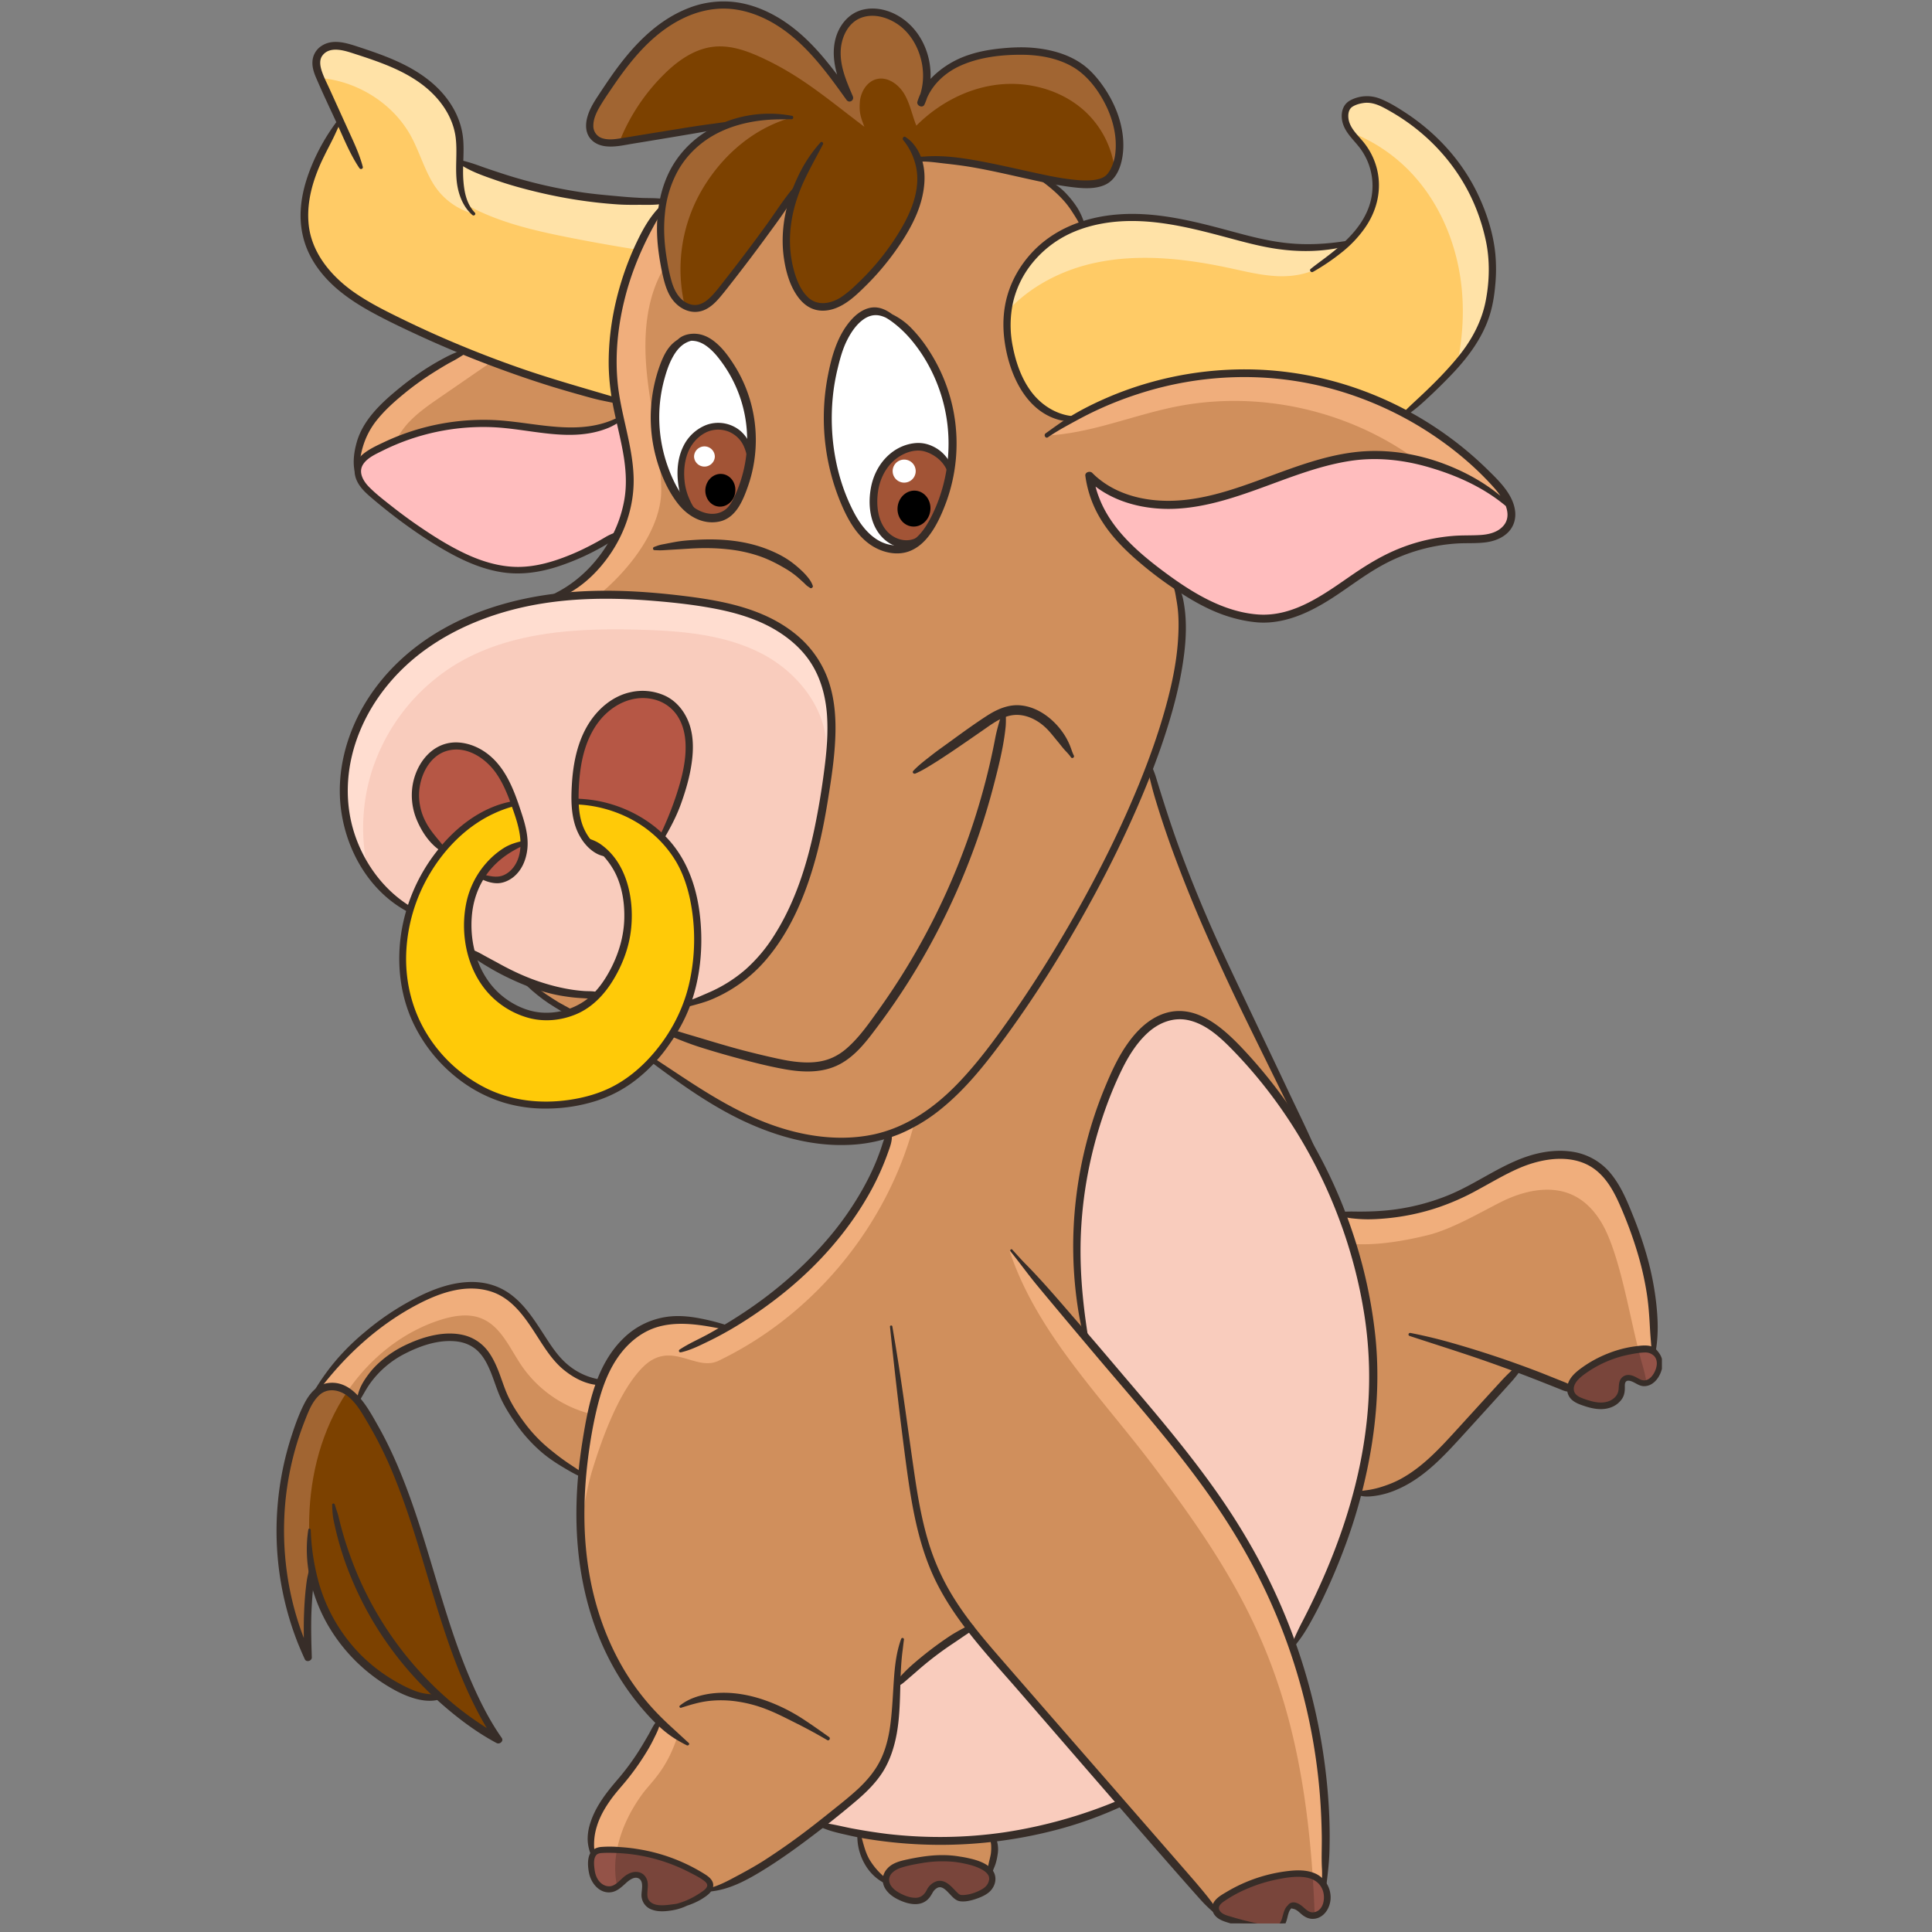 <svg xmlns="http://www.w3.org/2000/svg" viewBox="0 0 112.5 112.5" version="1.2" height="150" width="150"><rect x="0" y="0" width="112.5" height="112.5" fill="#808080" stroke="none"/><defs><clipPath id="a"><path d="M70 109h8v3.004h-8z"></path></clipPath><clipPath id="b"><path d="M91 78h5.773v4H91z"></path></clipPath><clipPath id="c"><path d="M78 67h18.773v20H78z"></path></clipPath><clipPath id="d"><path d="M95 78h1.773v3H95z"></path></clipPath><clipPath id="e"><path d="M78 67h18.773v12H78z"></path></clipPath><clipPath id="f"><path d="M77 67h19.773v12H77z"></path></clipPath><clipPath id="g"><path d="M70.586 108.89h6.902V112h-6.902z"></path></clipPath><clipPath id="h"><path d="M91.238 78.332h5.535v3.734h-5.535z"></path></clipPath></defs><path fill="#d08f5c" d="M30.52 57.09c1.324.547 2.707.871 4.254.844-.11.113-.223.222-.34.328a3.842 3.842 0 01-1.215.687c-1.082-.543-1.894-1.152-2.699-1.859M34.898 80.488c-.879-.082-1.809-.633-2.39-1.293-.583-.656-1.012-1.434-1.508-2.16-.496-.723-1.086-1.422-1.871-1.817-.75-.379-1.633-.449-2.465-.316-.828.137-1.617.465-2.367.848a15.902 15.902 0 00-5.915 5.293l.04.062c.144-.137.312-.246.503-.312.465-.153.989 0 1.383.285.203.148.38.332.54.527.007-.031.015-.062.027-.09.183-.52.453-.98.816-1.39.14-.164.27-.336.41-.5.133-.157.285-.293.445-.418.364-.29.739-.543 1.16-.73.43-.192.864-.348 1.329-.434.441-.082.926-.153 1.375-.098.336.043.61.117.918.258.234.11.449.262.644.43.332.285.496.664.66 1.054.164.38.36.742.524 1.121.101.239.203.48.285.727.043.133.082.27.129.398.02.04.039.078.062.114l.036.035c.125.117.199.258.234.41 1.18 1.527 2.262 2.61 3.894 3.277l.172-.527c.094-.817.223-1.629.38-2.43.156-.777.34-1.558.613-2.297l-.063-.027"></path><path fill="#7c4100" d="M18.168 91.418c-.29 1.777-.293 3.195-.23 5.09-2.086-4.465-2.157-9.828-.184-14.344.168-.383.375-.781.668-1.059.144-.137.312-.246.504-.312.465-.153.988 0 1.383.285.394.289.683.695.949 1.11.156.245.308.495.457.745 3.305 5.7 3.652 12.863 7.308 18.375a19.085 19.085 0 01-3.472-2.539l-.035.043c-.73.133-1.473-.125-2.137-.457a9.782 9.782 0 01-4.074-3.832 9.677 9.677 0 01-1.137-3.105"></path><path fill="#79453b" d="M41.359 109.75a.422.422 0 01-.09.277 1.004 1.004 0 01-.226.22c-.594.448-1.352.73-2.125.847-.086.008-.168.015-.254.02-.207.007-.414.003-.61-.063-.195-.067-.379-.2-.465-.387-.097-.219-.058-.469-.039-.71.016-.24-.007-.513-.191-.669-.172-.144-.434-.133-.637-.039-.207.094-.367.258-.535.406-.168.153-.351.301-.57.348-.36.082-.738-.133-.938-.441-.203-.309-.254-.688-.254-1.059 0-.176.02-.371.11-.52a.456.456 0 01.113-.132c.14-.11.328-.125.508-.13a10.367 10.367 0 015.836 1.59c.168.11.351.247.367.442M57.629 108.99c.2.234.23.54-.031.918-.246.363-1.285.715-1.715.613-.426-.101-.918-1.36-1.652-.535-.168.188-.368 1.16-1.832.469-.391-.188-.782-.524-.809-.942a.587.587 0 010-.117c.027-.258.2-.484.414-.625.215-.144.469-.219.719-.277 1.215-.285 2.445-.43 3.683-.102.258.067.512.157.77.266.184.09.344.203.453.332"></path><path fill="#d08f5c" d="M51.59 109.39a.587.587 0 000 .117l-.043.004a3.214 3.214 0 01-1.305-1.652c-.117-.356-.175-.727-.23-1.094a26.25 26.25 0 007.8.246c.212.64.087 1.106-.183 1.973a1.406 1.406 0 00-.453-.332c-.23-.114-.496-.2-.77-.266-1.238-.328-2.468-.183-3.683.102-.25.058-.504.133-.719.277-.215.14-.387.367-.414.625"></path><path fill="#f9ccbd" d="M57.812 107.02a26.25 26.25 0 01-7.8-.246 24.819 24.819 0 01-2.196-.508l-.02-.02c.504-.394.95-.753 1.301-1.039.79-.648 1.598-1.312 2.137-2.18.68-1.1.863-2.429.937-3.718.024-.406.04-.82.059-1.23l.02.003a19.904 19.904 0 014.253-3.277c.614.793 1.274 1.555 1.93 2.309 2.281 2.617 4.563 5.238 6.844 7.86l-.043.034a25.919 25.919 0 01-7.422 2.012"></path><g clip-path="url(#a)"><path fill="#79453b" d="M75.258 110.96a.318.318 0 00-.21.121c-.134.16-.177.375-.231.578-.051.2-.121.414-.29.54-.21.163-.511.132-.777.09-.754-.126-1.504-.302-2.234-.528-.176-.055-.352-.114-.496-.227a.615.615 0 01-.211-.277.456.456 0 01-.028-.192c.02-.234.235-.406.43-.535a8.82 8.82 0 013.906-1.398c.578-.059 1.22-.047 1.676.312a1.342 1.342 0 01.434 1.453c-.07.208-.2.399-.383.524a.729.729 0 01-.633.094c-.2-.07-.348-.242-.512-.375a.881.881 0 00-.14-.094.4.4 0 00-.301-.086"></path></g><g clip-path="url(#b)"><path fill="#79453b" d="M95.586 78.562c.168-.016.34-.023.5.023.133.036.242.122.352.25.023.032.046.059.07.09a.76.76 0 01.086.168c.105.305.027.649-.13.93-.081.152-.187.289-.327.39a.698.698 0 01-.485.13c-.191-.028-.351-.149-.523-.235-.172-.082-.395-.125-.543-.004-.094.078-.133.207-.145.328-.011.125 0 .25-.02.371-.058.446-.491.77-.937.84s-.898-.058-1.324-.21c-.234-.087-.48-.188-.613-.4a.642.642 0 01-.094-.386.848.848 0 01.11-.387c.128-.238.34-.421.558-.582 1-.75 2.215-1.21 3.465-1.316"></path></g><g clip-path="url(#c)"><path fill="#d08f5c" d="M88.402 79.691l-3.426 3.754c-.793.867-1.59 1.738-2.547 2.414-.96.676-2.105 1.148-3.277 1.106l-.105-.028c.808-3.101 1.132-6.3.773-9.379a28.51 28.51 0 00-1.7-6.867 12.96 12.96 0 006.985-1.184c1.274-.605 2.445-1.421 3.77-1.902 1.328-.476 2.906-.562 4.058.246.817.57 1.297 1.496 1.688 2.41 1.203 2.844 1.789 5.239 1.68 8.325h-.215a1.346 1.346 0 00-.5-.024 6.754 6.754 0 00-3.465 1.317c-.219.16-.43.343-.559.582a.848.848 0 00-.11.386l-.105-.004a69.977 69.977 0 00-2.945-1.152"></path></g><path fill="#f9ccbd" d="M78.121 70.691a28.507 28.507 0 011.7 6.867c.359 3.078.034 6.277-.774 9.38-.824 3.16-2.156 6.214-3.781 8.925a34.709 34.709 0 00-2.915-6.242c-2.019-3.406-4.605-6.438-7.18-9.453l-1.98-2.32.04-.036a24.477 24.477 0 011.84-15.543c.714-1.504 1.87-3.105 3.534-3.156 1.278-.04 2.368.871 3.262 1.781a28.64 28.64 0 015.012 7.004c.465.91.879 1.84 1.242 2.793"></path><path fill="#d08f5c" d="M42.32 77.305c4.356-2.547 8.188-6.578 9.445-11.148l-.218-.05a7.55 7.55 0 00.57-.196c2.375-.906 4.164-2.887 5.7-4.914 3.327-4.38 6.987-10.7 9.14-16.355 2.066 7.969 6.484 15.777 9.922 23.258a28.744 28.744 0 00-5.012-7.004c-.895-.91-1.985-1.82-3.262-1.781-1.664.05-2.816 1.652-3.535 3.156a24.476 24.476 0 00-1.84 15.543l-.039.035 1.98 2.32c2.575 3.016 5.16 6.047 7.18 9.457a34.556 34.556 0 012.914 6.239 34.2 34.2 0 011.832 13.93 1.23 1.23 0 00-.304-.348c-.457-.36-1.098-.371-1.676-.312a8.82 8.82 0 00-3.906 1.398c-.196.129-.41.3-.43.535a.456.456 0 00.027.191l-.043.02c-1.828-2.102-13.648-15.684-14.262-16.477a19.786 19.786 0 00-4.25 3.277l-.023-.004c-.02.41-.035.825-.059 1.23-.074 1.29-.257 2.618-.937 3.72-.54.867-1.348 1.53-2.137 2.18-.351.285-.797.644-1.3 1.039-1.907 1.488-4.66 3.464-6.391 3.785l-.137-.004a.422.422 0 00.09-.278c-.016-.195-.2-.332-.367-.437a10.34 10.34 0 00-5.836-1.594c-.18.004-.367.02-.508.13a.456.456 0 00-.113.132c-.551-1.664.886-3.41 1.472-4.074a14.462 14.462 0 002.348-3.676l.027-.024c-1.964-1.902-3.312-4.433-3.992-7.093-.652-2.563-.722-5.239-.422-7.868.094-.816.223-1.628.38-2.43.156-.777.34-1.558.613-2.296.136-.367.296-.723.484-1.063.574-1.039 1.453-1.941 2.57-2.34 1.375-.488 2.887-.16 4.305.192"></path><path fill="#ffca08" d="M35.316 49.723l-.023.023c-.727-.214-1.274-.855-1.54-1.562-.18-.48-.25-.992-.265-1.504l.086-.004c1.867.067 3.672.82 4.96 2.098a6.407 6.407 0 011.356 1.976c.95 2.184.965 5.364.106 7.723-.11.3-.239.594-.375.867-.446.86-.985 1.668-1.63 2.375a8.325 8.325 0 01-1.8 1.5c-1.5.922-3.523 1.25-5.277 1.098-3.266-.285-6.157-2.805-7.102-5.937-.531-1.758-.469-3.653.07-5.407a10.101 10.101 0 011.907-3.515c.062-.074.128-.149.195-.223 1.047-1.172 2.406-2.121 3.95-2.437l.026-.012c.055.148.106.297.153.445.199.606.394 1.227.406 1.86-1.05.293-1.934 1.02-2.516 1.941a4.881 4.881 0 00-.629 1.535 6.3 6.3 0 00.051 2.856c.172.68.461 1.324.867 1.886.684.953 1.829 1.676 2.993 1.848.632.094 1.312.02 1.933-.203a3.84 3.84 0 001.215-.688c.117-.105.23-.214.34-.328.656-.691 1.137-1.601 1.45-2.488.405-1.156.448-2.422.179-3.617a4.577 4.577 0 00-1.086-2.106"></path><path fill="#b65745" d="M40.117 43.102c.063.734-.05 1.5-.234 2.215a14.275 14.275 0 01-1.348 3.457c-1.29-1.278-3.094-2.031-4.961-2.098l-.086.004a9.387 9.387 0 01.008-.742c.043-1.051.195-2.117.629-3.078.437-.957 1.183-1.809 2.164-2.203.976-.395 2.191-.262 2.957.46.539.508.812 1.247.871 1.985"></path><path fill="#f9ccbd" d="M32.09 34.836c2.586-.344 5.223-.21 7.816.113 1.454.18 2.91.422 4.266.98 1.352.56 2.602 1.454 3.352 2.712 1.156 1.933.968 4.36.656 6.59-.406 2.87-.969 5.765-2.309 8.335-1.34 2.57-3.082 4.13-5.875 4.907.864-2.364.844-5.54-.105-7.723a6.405 6.405 0 00-1.356-1.977 14.279 14.279 0 001.348-3.457c.184-.715.297-1.48.234-2.215-.058-.738-.332-1.476-.87-1.984-.766-.723-1.981-.855-2.958-.46-.98.394-1.726 1.245-2.164 2.202-.433.961-.586 2.028-.629 3.078a9.406 9.406 0 00-.008.743c.016.511.086 1.023.266 1.5.266.71.813 1.351 1.54 1.566l.023-.024c.539.582.914 1.329 1.086 2.106.269 1.195.226 2.46-.18 3.617-.313.887-.793 1.797-1.45 2.488-1.546.028-2.93-.296-4.253-.843-1.051-.438-2.063-1.016-3.094-1.672a6.315 6.315 0 01-.05-2.86 4.86 4.86 0 01.628-1.53c.586.214 1.11.35 1.668-.036.563-.387.832-1.094.848-1.777v-.13c-.012-.632-.207-1.253-.407-1.859a9.994 9.994 0 00-.152-.445c-.305-.867-.68-1.723-1.312-2.383-.743-.773-1.934-1.214-2.918-.793-.825.352-1.325 1.227-1.489 2.11-.261 1.426.442 2.742 1.516 3.715l.031.023a10.1 10.1 0 00-1.906 3.516l-.02-.004c-2.48-1.395-3.925-4.309-3.847-7.149.078-2.844 1.554-5.55 3.691-7.43 2.137-1.878 4.883-2.976 7.692-3.449.23-.039.46-.07.69-.101"></path><path fill="#ffbdbe" d="M87.953 29.555c.09.316.086.645-.063.95-.21.433-.675.698-1.144.804-.469.105-.957.082-1.437.09a10.605 10.605 0 00-4.848 1.27c-1.211.652-2.281 1.534-3.461 2.238-1.18.707-2.54 1.242-3.902 1.09-1.098-.122-2.227-.508-3.188-1.048a18.54 18.54 0 01-1.34-.816A21.88 21.88 0 0165.863 32c-1.238-1.136-2.222-2.629-2.43-4.297 1.298 1.305 3.247 1.786 5.083 1.68 1.836-.105 3.593-.727 5.32-1.363 1.727-.637 3.469-1.297 5.297-1.48 2.976-.298 6.656.952 8.82 3.015"></path><path fill="#fff" d="M52.137 31.555c.426.18.938.16 1.324-.09l.067.012a2.11 2.11 0 01-.63.394c-.741.286-1.613.043-2.238-.453-.62-.496-1.035-1.207-1.363-1.93-1.309-2.898-1.453-6.304-.387-9.296.168-.477.422-.918.743-1.309.32-.387.718-.71 1.222-.754.047-.004.094-.008.137-.004.348.078.672.219.977.403.148.101.304.214.472.34.371.3.703.664.996 1.042a9.751 9.751 0 011.977 5.067 9.629 9.629 0 01-.121 2.594c0-.782-1.027-1.563-1.809-1.559-.777.004-1.523.438-1.988 1.063s-.664 1.421-.649 2.199c.008.46.094.926.297 1.336.207.414.547.77.973.945"></path><path fill="#ffcb66" d="M78.473 14.156c.04-.035.074-.07.11-.105.656-.649 1.202-1.438 1.421-2.332a3.827 3.827 0 00-.672-3.22c-.27-.35-.601-.656-.816-1.038-.215-.387-.293-.895-.035-1.254.21-.297.898-.446 1.265-.414.368.03.707.195 1.032.367 3.148 1.691 5.312 4.504 5.992 8.008.219 1.132.144 2.68-.137 3.797-.305 1.218-.996 2.308-1.828 3.246a28.95 28.95 0 01-2.988 2.886 19.98 19.98 0 00-7.258-2.254c-4.188-.453-8.508.477-12.152 2.579l-.027-.051c-.844-.035-1.637-.477-2.211-1.094-.575-.621-.946-1.402-1.192-2.21-.75-2.47-.27-4.806 1.614-6.567.695-.653 1.535-1.11 2.437-1.403 1.05-.343 2.191-.468 3.297-.425 2.059.082 4.059.656 6.047 1.191 1.992.535 4.027.797 6.094.281l.007.012"></path><path fill="#7c4100" d="M46.434 10.895l-.023-.008a91.382 91.382 0 01-4.461 6.07c-.371.465-.817.965-1.41 1.004-.489.036-.954-.265-1.239-.664-.281-.402-.41-.886-.52-1.363-.245-1.129-.386-2.29-.277-3.437.008-.11.024-.223.04-.333.015-.14.038-.28.066-.417.176-.887.511-1.743 1.047-2.465.691-.946 1.691-1.637 2.793-2.04-2.082.337-4.164.676-6.243 1.016-.562.09-1.222.149-1.613-.261-.535-.563-.129-1.481.297-2.133.86-1.317 1.746-2.64 2.91-3.7C38.965 1.107 40.45.322 42.024.29c1.602-.032 3.137.722 4.355 1.761 1.22 1.04 2.16 2.356 3.094 3.656-.336-.793-.68-1.605-.722-2.464-.04-.86.277-1.786 1.003-2.246.915-.579 2.18-.223 2.977.507 1.094.996 1.512 2.653 1.066 4.055a3.128 3.128 0 00-.16.414c.063-.133.118-.273.16-.414.395-.84 1.149-1.496 1.997-1.894.98-.465 2.078-.618 3.16-.68 1.543-.09 3.336.226 4.414 1.332 1.957 2.004 2.25 4.715 1.305 5.933-.57.735-2.172.508-4.145.09-2.172-.46-4.785-1.156-6.953-1.07l-.125.035c.156.48.207 1.008.156 1.512-.097.996-.535 1.926-1.054 2.781a14.782 14.782 0 01-2.782 3.352c-.328.293-.675.578-1.082.754-.402.175-.875.238-1.289.082-.527-.2-.87-.711-1.101-1.23-.59-1.329-.637-2.86-.309-4.278.11-.473.262-.934.445-1.383"></path><path fill="#d08f5c" d="M62.406 24.422c3.644-2.102 7.965-3.031 12.152-2.578a19.98 19.98 0 017.258 2.254 19.9 19.9 0 015.277 4.07c.363.395.723.883.86 1.387-2.165-2.063-5.844-3.313-8.82-3.016-1.829.184-3.575.844-5.298 1.48-1.726.637-3.484 1.259-5.32 1.364-1.836.105-3.79-.375-5.082-1.68.207 1.668 1.191 3.16 2.43 4.297a21.88 21.88 0 002.707 2.133l-.055.09c.809 2.394.04 6.223-1.559 10.418-2.152 5.656-5.812 11.977-9.14 16.355-1.535 2.027-3.324 4.008-5.7 4.914a7.55 7.55 0 01-.57.195c-2.27.676-4.78.336-7.004-.527-2.406-.934-4.394-2.332-6.507-3.824l-.043-.04a11.084 11.084 0 001.629-2.374c.136-.274.265-.567.375-.868 2.793-.777 4.535-2.335 5.875-4.906 1.34-2.566 1.902-5.465 2.308-8.336.313-2.23.5-4.656-.656-6.59-.75-1.257-2-2.156-3.352-2.71-1.355-.559-2.812-.801-4.265-.98-2.594-.325-5.23-.458-7.817-.114 1.664-.656 3.067-2.082 3.864-3.754.433-.906.691-1.883.714-2.852.036-1.289-.277-2.543-.558-3.804-.09-.39-.172-.782-.242-1.176-.016-.078-.028-.156-.04-.234-.581-3.579.563-7.887 2.637-10.863l.078.011c-.015.11-.03.223-.039.332-.11 1.149.032 2.309.278 3.438.109.476.238.96.52 1.363.284.399.75.7 1.237.664.594-.039 1.04-.539 1.41-1.004a90.375 90.375 0 004.462-6.07l.023.008c-.184.449-.336.91-.445 1.383-.328 1.418-.282 2.949.308 4.277.23.52.575 1.031 1.102 1.23.414.157.887.098 1.289-.082.406-.175.754-.46 1.082-.754a14.781 14.781 0 002.781-3.351c.52-.856.957-1.785 1.055-2.781.05-.504 0-1.032-.156-1.512l.125-.035c2.168-.086 4.78.61 6.953 1.07l-.004.012a5.259 5.259 0 012.476 2.664l.028.082c-.903.293-1.742.75-2.438 1.402-1.882 1.762-2.363 4.098-1.613 6.567.246.804.617 1.59 1.191 2.21.575.618 1.368 1.06 2.211 1.094zm-11.395-6.297c-.043-.004-.09 0-.137.004-.504.043-.902.367-1.222.754-.32.39-.575.832-.743 1.309-1.066 2.996-.921 6.398.387 9.296.328.723.742 1.434 1.363 1.93.625.496 1.497.738 2.239.453a2.11 2.11 0 00.629-.394c.355-.317.629-.742.847-1.172a9.732 9.732 0 001.059-5.332 9.75 9.75 0 00-1.977-5.063 6.299 6.299 0 00-.996-1.043 4.37 4.37 0 00-.472-.34c-.352-.234-.66-.386-.977-.402zm-7.324 8.566a7.909 7.909 0 00-1.637-5.984c-.348-.437-.766-.855-1.305-1.012-.511-.152-1.148.008-1.41.465-.004.004-.008.004-.012.008-.3.32-.492.727-.648 1.137a8.667 8.667 0 00.5 7.11c.328.6.75 1.179 1.348 1.507.027.016.05.027.078.039.59.293 1.355.293 1.848-.137.226-.199.375-.465.507-.734a8.05 8.05 0 00.73-2.398"></path><path fill="#d08f5c" d="M20.875 27.137c-.047.148-.05.305-.027.457l-.051.008c-.129-.785.117-1.852.48-2.524.391-.722.973-1.32 1.59-1.867a17.057 17.057 0 014.192-2.742l.003-.016a64.265 64.265 0 008.633 2.829l.172-.032c.07.395.152.785.242 1.176l-.086.012c-1.011.594-2.238.719-3.41.652s-2.328-.308-3.5-.398a13.287 13.287 0 00-7.367 1.601c-.363.2-.742.45-.871.844"></path><path fill="#ffbdbe" d="M36.109 24.426c.281 1.262.594 2.516.559 3.805-.024.968-.282 1.945-.715 2.851-1.649 1.043-3.852 2.125-5.79 2.121-1.738 0-3.367-.808-4.84-1.73a29.388 29.388 0 01-3.612-2.664c-.25-.215-.504-.442-.676-.723-.09-.148-.16-.32-.188-.492a1.005 1.005 0 01.028-.457c.129-.395.507-.645.87-.844a13.287 13.287 0 017.368-1.601c1.172.09 2.328.332 3.5.398s2.398-.059 3.41-.652l.086-.012"></path><path fill="#a25436" d="M43.629 26.684l.059.008a8.049 8.049 0 01-.73 2.398c-.134.27-.282.535-.509.735-.492.43-1.257.43-1.847.136l.027-.054a1.951 1.951 0 01-.7-.848 3.26 3.26 0 01-.261-1.07c-.066-.68.016-1.383.332-1.985.32-.597.902-1.078 1.578-1.168a1.825 1.825 0 011.457.45c.39.351.613.874.594 1.398"></path><path fill="#fff" d="M43.715 24.77c.07.637.059 1.285-.027 1.922l-.059-.008a1.808 1.808 0 00-.594-1.398 1.825 1.825 0 00-1.457-.45c-.675.09-1.257.57-1.578 1.168-.316.602-.398 1.31-.332 1.985.031.367.11.734.262 1.07.152.34.387.645.7.848l-.028.055a.728.728 0 01-.078-.04c-.598-.328-1.02-.91-1.348-1.507a8.667 8.667 0 01-.5-7.11c.156-.41.348-.816.648-1.136.004-.004.008-.004.012-.008.262-.457.899-.617 1.41-.465.54.156.957.574 1.305 1.016a7.911 7.911 0 011.664 4.058"></path><path fill="#ffcb66" d="M19.824 7.11l-1.113-2.446c-.211-.46-.422-1.008-.188-1.457.184-.348.59-.523.98-.539.395-.016.774.106 1.145.227 1.29.418 2.59.855 3.715 1.601 1.129.75 2.078 1.863 2.336 3.192.113.574.09 1.164.074 1.754h.031a28.15 28.15 0 0011.703 2.285l.102.02c-.027.136-.05.277-.067.417l-.078-.012c-2.074 2.973-3.218 7.286-2.636 10.863.011.079.023.157.039.235l-.172.031a64.262 64.262 0 01-8.633-2.828 64.767 64.767 0 01-4.215-1.906c-1.047-.52-2.09-1.074-2.984-1.824-.899-.75-1.649-1.72-1.965-2.844-.32-1.145-.172-2.38.207-3.504.379-1.129.977-2.168 1.57-3.2l.149-.066"></path><path fill="#b65745" d="M29.961 46.781l-.027.012c-1.543.316-2.903 1.265-3.95 2.437a9.956 9.956 0 00-.195.223l-.031-.024c-1.074-.972-1.777-2.289-1.516-3.714.164-.883.664-1.758 1.489-2.11.984-.426 2.175.02 2.918.793.632.66 1.007 1.516 1.312 2.383M30.52 49.219c-.016.68-.285 1.387-.848 1.773-.558.387-1.082.25-1.668.036.582-.922 1.465-1.649 2.516-1.942v.133"></path><path fill="#a25436" d="M55.312 27.57a9.732 9.732 0 01-.938 2.734c-.218.43-.492.856-.847 1.172l-.067-.011c-.386.25-.898.27-1.324.09-.426-.176-.765-.532-.972-.946-.204-.41-.29-.875-.297-1.336-.016-.777.183-1.574.648-2.199s1.211-1.059 1.988-1.062c.782-.004 1.809.777 1.809 1.558"></path><path fill="#fff" d="M41.625 26.598a.606.606 0 01-1.21 0 .605.605 0 011.21 0M53.32 27.469a.671.671 0 01-1.34 0 .671.671 0 111.34 0"></path><path fill="#f0ae7c" d="M81.816 24.094a19.996 19.996 0 015.277 4.074c.364.395.723.883.86 1.387-1.395-1.328-3.414-2.32-5.473-2.777-3.969-2.899-9.172-4.063-13.996-3.102-2.523.504-4.957 1.559-7.527 1.684v-.016c.468-.328.953-.637 1.449-.922 3.644-2.102 7.965-3.031 12.152-2.578a20.05 20.05 0 017.258 2.25"></path><path fill="#ffe2a7" d="M86.77 14.168c.219 1.133.145 2.68-.137 3.797-.297 1.187-.96 2.25-1.765 3.172.297-1.457.394-2.95.238-4.426-.242-2.273-1.098-4.504-2.578-6.25a9.552 9.552 0 00-3.844-2.746 2.592 2.592 0 01-.168-.254c-.215-.387-.293-.895-.035-1.254.21-.297.898-.445 1.266-.414.367.031.707.195 1.03.367 3.15 1.692 5.313 4.504 5.993 8.008M78.461 14.145l.012.012c-.63.597-1.356 1.094-2.074 1.582l.011.031c-.625.254-1.324.336-2.004.312-.925-.039-1.832-.261-2.734-.457-2.606-.562-5.32-.878-7.922-.316-1.906.41-3.754 1.36-5.059 2.777.176-1.332.797-2.554 1.899-3.586.695-.652 1.535-1.109 2.437-1.402 1.051-.344 2.192-.469 3.297-.426 2.063.082 4.059.657 6.047 1.192 1.992.535 4.027.797 6.09.281"></path><path fill="#a16532" d="M38.703 15.543c-.2-1.004-.297-2.027-.2-3.047.009-.11.024-.223.04-.332.015-.14.039-.281.066-.418.176-.887.512-1.742 1.047-2.465.692-.945 1.692-1.636 2.793-2.039.027-.012.059-.023.09-.035 1.133-.394 2.36-.488 3.555-.363-2.32.652-4.207 2.355-5.364 4.469a9.182 9.182 0 00-.855 6.496 1.72 1.72 0 01-.574-.512c-.282-.402-.41-.887-.52-1.363-.027-.13-.055-.258-.078-.391"></path><path fill="#a16532" d="M63.367 4.316c1.77 1.817 2.18 4.211 1.54 5.551a5.522 5.522 0 00-1.782-3.433c-1.344-1.2-3.238-1.715-5.027-1.504-1.79.21-3.465 1.113-4.739 2.386-.246-.605-.363-1.265-.695-1.832-.328-.562-.965-1.03-1.602-.882-.59.14-.957.765-.996 1.37-.039.602.051.844.266 1.41-2.14-1.616-3.629-2.921-5.875-3.976-.902-.425-1.883-.789-2.875-.687-1.121.113-2.098.8-2.898 1.59a11.507 11.507 0 00-2.625 3.968c-.524.079-1.106.094-1.465-.28-.535-.563-.13-1.481.297-2.134.859-1.316 1.746-2.64 2.91-3.699C38.965 1.106 40.449.32 42.024.29c1.601-.031 3.136.723 4.355 1.762 1.219 1.039 2.16 2.355 3.094 3.656-.336-.793-.68-1.605-.723-2.465-.039-.86.277-1.785 1.004-2.246.914-.578 2.18-.223 2.977.508 1.093.996 1.511 2.652 1.066 4.055a3.128 3.128 0 00-.16.414c.062-.133.117-.274.16-.414.395-.84 1.148-1.496 1.996-1.895.98-.465 2.078-.617 3.16-.68 1.543-.09 3.336.227 4.414 1.332"></path><path fill="#ffe2a7" d="M26.805 9.441a28.15 28.15 0 0011.703 2.286l.102.02c-.028.136-.051.276-.067.417l-.078-.012a14.826 14.826 0 00-1.34 2.387 102.117 102.117 0 01-4.074-.726c-2.023-.403-4.07-.883-5.875-1.883-.289-.52-.39-1.156-.406-1.762-.004-.242 0-.484.004-.727h.03"></path><path fill="#ffe2a7" d="M27.176 11.93c.11.191.238.367.402.52a3.96 3.96 0 01-2.355-1.762c-.528-.863-.805-1.86-1.285-2.746-1.043-1.918-3.118-3.211-5.282-3.399-.191-.437-.347-.925-.132-1.336.183-.347.59-.523.98-.539.395-.015.774.106 1.145.227 1.289.418 2.59.855 3.714 1.602 1.13.75 2.078 1.863 2.336 3.19.114.575.09 1.165.075 1.755-.004.242-.012.484-.004.726.015.606.117 1.243.406 1.762"></path><path fill="#f0ae7c" d="M20.875 27.137c-.047.148-.05.305-.027.457l-.051.008c-.129-.785.117-1.852.48-2.524.391-.722.973-1.32 1.59-1.867a17.057 17.057 0 014.192-2.742l.003-.016c.52.211 1.043.414 1.567.614-1 .687-2 1.379-3 2.066-.606.418-1.219.84-1.738 1.367a4.528 4.528 0 00-.832 1.164c-.45.184-.887.395-1.313.63-.363.199-.742.449-.871.843M35.953 31.082c.434-.906.691-1.883.715-2.852.035-1.289-.277-2.543-.559-3.804-.09-.39-.172-.782-.242-1.176-.016-.078-.027-.156-.043-.234-.437-2.704.113-5.829 1.3-8.477.384-.856.837-1.66 1.34-2.387l.079.012c-.016.11-.031.223-.04.332-.097 1.02 0 2.043.2 3.047-1.11 1.808-1.25 4.086-1.035 6.21.226 2.25.804 4.466.836 6.727s-1.793 4.61-3.524 6.067c0 0-1.535.11-2.89.289 1.664-.656 3.066-2.082 3.863-3.754"></path><path fill="#ffddd0" d="M21.527 45.328c-.469 1.73-.5 3.574-.117 5.328a8.397 8.397 0 01-1.395-4.84c.078-2.844 1.555-5.55 3.692-7.43 2.136-1.878 4.883-2.976 7.691-3.449.23-.035.461-.07.692-.101 1.355-.18 2.722-.23 4.093-.192 1.243.04 2.489.149 3.723.305 1.453.18 2.91.422 4.266.98 1.351.56 2.601 1.458 3.351 2.711.942 1.575.992 3.473.809 5.329l-.227-.024c.203-2.426-1.523-4.71-3.683-5.851-2.18-1.149-4.723-1.36-7.184-1.426-3.637-.102-7.45.11-10.582 1.949a11.322 11.322 0 00-5.129 6.71"></path><path fill="#f0ae7c" d="M34.445 82.344a13.77 13.77 0 01.516-1.828c.136-.367.297-.723.484-1.063.574-1.039 1.453-1.941 2.57-2.34 1.375-.488 2.887-.16 4.305.192 4.356-2.547 8.188-6.578 9.445-11.148l-.297-.031.079-.02a8.275 8.275 0 001.7-.727c-1.568 5.965-5.837 11.185-11.411 13.86-1.371.656-2.801-1.309-4.469.437-1.305 1.367-2.262 3.922-2.871 5.91-.309 1.004-.52 2.262-.68 3.524a24.638 24.638 0 01.153-3.867c.093-.817.222-1.63.378-2.43.032-.156.067-.313.098-.469"></path><path fill="#f0ae7c" d="M18.926 80.793c-.191.066-.36.176-.504.313l-.039-.063a15.902 15.902 0 015.914-5.293c.75-.383 1.54-.71 2.367-.848.832-.132 1.715-.062 2.465.317.785.394 1.375 1.094 1.871 1.816.496.727.926 1.504 1.508 2.16.582.66 1.512 1.211 2.39 1.293l.063.028a13.77 13.77 0 00-.516 1.828 6.963 6.963 0 01-4.07-2.817c-.691-1.015-1.203-2.297-2.34-2.754-.746-.304-1.597-.164-2.363.075-2.227.703-4.133 2.246-5.445 4.176-.383-.25-.867-.372-1.301-.231"></path><path fill="#a16532" d="M20.227 81.023c-.191.281-.371.574-.535.871-1.262 2.266-1.77 4.906-1.684 7.5-.02.676.035 1.356.16 2.023-.289 1.778-.293 3.196-.23 5.09-2.086-4.465-2.156-9.828-.184-14.344.168-.383.375-.781.668-1.058.145-.137.313-.246.504-.313.434-.14.918-.02 1.301.23"></path><path fill="#f0ae7c" d="M34.535 107.98c-.55-1.664.887-3.41 1.473-4.074a14.462 14.462 0 002.347-3.676l.028-.023c.336.324.687.632 1.062.918-.652 1.964-1.523 2.628-2.043 3.343-.707.97-1.254 2.082-1.476 3.254a10.12 10.12 0 00-.77-.004c-.18.004-.367.02-.508.13a.456.456 0 00-.113.132"></path><path fill="#945348" d="M35.934 109.86a.958.958 0 01-.316.14c-.36.083-.739-.132-.938-.44-.203-.31-.254-.688-.254-1.06 0-.175.02-.37.11-.519a.456.456 0 01.113-.133c.14-.11.328-.125.508-.129.254-.007.511-.007.77.004a5.297 5.297 0 00.008 2.137"></path><g clip-path="url(#d)"><path fill="#945348" d="M96.508 78.926a.76.76 0 01.086.168c.105.305.027.648-.129.93-.082.152-.187.289-.328.39a.732.732 0 01-.258.117c-.05-.34-.14-.707-.27-1.16-.07-.254-.14-.515-.21-.789.062-.008.125-.015.187-.02.168-.015.34-.023.5.024.133.035.242.121.352.25l.07.09"></path></g><g clip-path="url(#e)"><path fill="#f0ae7c" d="M96.301 78.586h-.215a1.346 1.346 0 00-.5-.023 2.644 2.644 0 00-.183.02c-.54-2.145-.993-4.872-1.82-6.75-.403-.911-1.032-1.763-1.927-2.208-1.32-.66-2.933-.297-4.253.367-1.317.664-2.875 1.594-4.309 1.942-1.742.422-3.176.586-4.367.496a29.46 29.46 0 00-.606-1.739 12.96 12.96 0 006.985-1.183c1.273-.606 2.445-1.422 3.77-1.902 1.327-.477 2.905-.563 4.058.246.816.57 1.297 1.496 1.687 2.41 1.203 2.844 1.79 5.238 1.68 8.324"></path></g><path fill="#f0ae7c" d="M75.266 95.863a34.266 34.266 0 011.832 13.93 1.23 1.23 0 00-.305-.348 1.467 1.467 0 00-.355-.203c-.766-11.355-3.867-16.71-9.29-23.895-3.034-4.02-6.773-7.73-8.355-12.492l.102-.039c1.433 1.68 5.617 6.578 6.277 7.352 2.574 3.015 5.16 6.047 7.18 9.457a34.556 34.556 0 012.914 6.238"></path><path fill="#945348" d="M77.098 109.79c.195.328.254.742.129 1.105-.07.208-.2.399-.383.524a.779.779 0 01-.289.117 79.07 79.07 0 00-.117-2.297c.125.051.246.117.355.203.125.098.227.215.305.348"></path><path fill="#372d28" d="M53.305 45.043c.371-.16.719-.375 1.063-.59.34-.207.667-.43 1-.648.667-.45 1.324-.907 1.984-1.364.527-.37 1.113-.785 1.781-.812.629-.024 1.234.273 1.695.687.293.262.52.575.774.875.125.149.238.301.367.45.133.148.273.28.387.449.07.11.23.015.172-.102-.086-.164-.133-.336-.2-.508a4.01 4.01 0 00-.257-.539 4.21 4.21 0 00-.68-.875c-.52-.515-1.184-.906-1.918-.988-.742-.086-1.43.227-2.035.621-.692.45-1.36.934-2.024 1.418-.379.278-.77.547-1.14.836-.375.297-.766.582-1.094.934-.082.09.023.199.125.156"></path><path fill="#372d28" d="M39.18 60.387c.52.215 1.043.418 1.582.59.543.172 1.094.336 1.64.488 1.083.3 2.172.594 3.278.793 1.086.195 2.234.238 3.234-.297.918-.492 1.563-1.351 2.172-2.168a39.537 39.537 0 003.41-5.39 40.747 40.747 0 002.532-5.883c.34-1.004.64-2.024.902-3.051.266-1.035.523-2.094.629-3.156.023-.258.015-.52.008-.778-.004-.12-.172-.14-.211-.027-.168.496-.313.992-.41 1.504a39.634 39.634 0 01-.325 1.535 40.214 40.214 0 01-6.406 14.184c-.582.812-1.168 1.676-1.93 2.332-.37.32-.8.562-1.277.687-.512.133-1.043.137-1.566.086-.532-.05-1.055-.168-1.575-.285-.539-.121-1.07-.254-1.601-.39-1.086-.286-2.156-.622-3.23-.938-.25-.074-.5-.152-.747-.23-.258-.083-.347.3-.11.394M38.117 32.035c.172.008.336.016.504.004.187-.012 1.266-.074 1.621-.098.707-.039 1.422-.035 2.125.043a8.405 8.405 0 011.781.375c.543.18 1.043.43 1.535.719.266.152.52.328.75.523.125.106.246.22.368.329.058.054.113.117.175.168.059.05.13.09.192.136.074.055.195-.039.16-.125a1.442 1.442 0 00-.203-.383 3.538 3.538 0 00-.293-.347 6.351 6.351 0 00-.688-.606c-.476-.363-1.02-.625-1.578-.836-1.28-.476-2.664-.582-4.02-.504-.41.024-.823.051-1.226.125-.2.036-.398.075-.597.114-.098.02-.2.035-.297.062-.114.028-.223.074-.332.113-.102.032-.086.188.023.188M40.535 19.539c-.477-.078-.914.086-1.277.387-.383.312-.602.758-.782 1.21a8.916 8.916 0 00-.234 5.648c.262.907.66 1.817 1.25 2.564.566.714 1.422 1.207 2.356 1.03 1.003-.187 1.418-1.238 1.718-2.097a8.191 8.191 0 00-.191-5.828 8.132 8.132 0 00-.691-1.3c-.258-.395-.543-.79-.895-1.106-.34-.313-.742-.559-1.21-.606-.372-.039-.817.05-1.095.317a1.065 1.065 0 00-.285.441c-.039.113.13.172.192.078.18-.27.523-.422.843-.433.368-.016.715.148.996.375.325.253.59.585.829.917a7.662 7.662 0 011.223 6.324 7.65 7.65 0 01-.442 1.294c-.16.355-.34.761-.684.976-.66.41-1.492.102-2.004-.394-.593-.57-.98-1.38-1.257-2.145a8.57 8.57 0 01-.5-2.539 8.406 8.406 0 01.285-2.555c.113-.414.246-.832.445-1.214.187-.36.434-.711.797-.91.18-.098.37-.16.578-.165.148-.004.195-.246.035-.27M52.527 18.797c-.402-.375-.86-.805-1.43-.887-.57-.082-1.101.254-1.476.657-.864.93-1.211 2.218-1.438 3.437a12.876 12.876 0 00.805 7.352c.457 1.074 1.101 2.18 2.223 2.652.535.226 1.156.3 1.71.101.54-.195.958-.597 1.282-1.062.351-.496.61-1.063.828-1.629a9.963 9.963 0 00.465-5.602 9.983 9.983 0 00-1.403-3.406 8.115 8.115 0 00-1.097-1.375c-.418-.41-.91-.71-1.457-.91a2.414 2.414 0 00-.782-.152c-.117-.004-.144.18-.027.21.258.063.52.153.758.266.226.114.433.262.629.418.418.332.797.723 1.125 1.145.699.89 1.23 1.922 1.566 3.004.7 2.246.535 4.73-.476 6.863-.43.898-1.063 1.922-2.192 1.879-1.125-.043-1.91-.969-2.398-1.887-1.078-2.039-1.469-4.449-1.25-6.734.055-.57.152-1.137.289-1.695.133-.555.289-1.13.547-1.637.238-.473.574-.973 1.035-1.262.195-.121.426-.2.66-.191.223.004.43.082.629.18.262.12.508.273.758.417.094.055.2-.074.117-.152"></path><path fill="#372d28" d="M55.41 27.594c.113-.313-.078-.684-.27-.93a2.164 2.164 0 00-.87-.695c-.348-.156-.7-.207-1.075-.156-.406.054-.8.21-1.14.441-.711.488-1.165 1.258-1.332 2.098-.168.855-.11 1.848.378 2.594.254.386.614.699 1.055.855.469.164.992.117 1.395-.183.183-.133.027-.415-.18-.305-.633.332-1.387.062-1.805-.477-.457-.593-.539-1.418-.449-2.14.09-.715.402-1.41.953-1.89.465-.407 1.164-.692 1.777-.517.317.09.63.274.872.5.12.114.222.239.308.38.086.132.13.28.188.425.035.094.16.098.195 0M43.727 26.711c.18-.629-.219-1.336-.719-1.703a2.016 2.016 0 00-1.86-.27 2.498 2.498 0 00-1.347 1.227c-.32.637-.398 1.367-.324 2.07.043.407.121.836.32 1.196.184.328.469.562.785.75.102.058.176-.082.09-.149-.23-.176-.379-.441-.496-.7a3.524 3.524 0 01-.285-.91c-.094-.593-.066-1.226.137-1.792.183-.512.543-.961 1.023-1.22a1.64 1.64 0 011.512-.015c.277.145.512.364.668.633.16.277.23.578.304.883.024.098.168.094.192 0M27.941 51.137c.293.164.629.281.965.293.347.012.687-.129.96-.336.512-.395.77-1.016.84-1.644.083-.743-.132-1.489-.363-2.184-.218-.668-.453-1.34-.789-1.957-.324-.598-.754-1.14-1.316-1.523-.512-.352-1.137-.57-1.758-.555-1.348.043-2.234 1.23-2.45 2.469a3.709 3.709 0 00.278 2.132c.29.664.754 1.34 1.375 1.73.16.102.285-.112.184-.241-.367-.473-.781-.895-1.063-1.434a3.335 3.335 0 01-.402-1.64c.02-1.04.59-2.262 1.68-2.54 1.129-.289 2.238.473 2.843 1.368.356.527.606 1.117.817 1.71.226.63.465 1.282.543 1.95.074.62-.008 1.308-.418 1.808-.203.25-.488.45-.813.493-.347.046-.68-.063-1.015-.13-.137-.027-.23.157-.098.231M35.332 49.609c-.586-.242-1.023-.723-1.293-1.285-.328-.676-.363-1.457-.344-2.195.043-1.434.282-2.954 1.18-4.118.773-.996 2.027-1.62 3.293-1.261a2.275 2.275 0 011.414 1.171c.332.645.379 1.387.32 2.098-.074.836-.312 1.66-.578 2.453a19.762 19.762 0 01-.918 2.227c-.082.168.157.316.254.148.39-.668.75-1.351 1.008-2.082.27-.757.5-1.55.61-2.347.109-.782.113-1.606-.173-2.352-.261-.676-.734-1.258-1.398-1.562a3.16 3.16 0 00-2.031-.188c-.688.156-1.309.55-1.793 1.05-1.11 1.145-1.488 2.743-1.582 4.29-.05.82-.055 1.68.21 2.469.216.64.65 1.28 1.266 1.597.149.075.317.125.477.157.184.039.242-.203.078-.27"></path><path fill="#372d28" d="M30.496 48.961c-.414.074-.84.21-1.195.441-.356.23-.684.512-.965.829a5.052 5.052 0 00-1.164 2.253c-.406 1.829-.008 3.946 1.273 5.356a4.914 4.914 0 002.383 1.445c.922.235 1.894.13 2.766-.246.89-.387 1.57-1.101 2.078-1.918.527-.851.914-1.824 1.05-2.82.254-1.824-.175-4.098-1.816-5.188a2.384 2.384 0 00-.574-.261c-.121-.04-.168.125-.082.187.652.484 1.23 1.098 1.59 1.824.402.82.539 1.766.511 2.668-.03.965-.297 1.895-.722 2.754-.391.785-.922 1.563-1.664 2.051a3.93 3.93 0 01-2.442.625c-.844-.066-1.672-.457-2.32-1-1.363-1.14-1.899-3.031-1.715-4.758.086-.804.356-1.57.816-2.238.442-.64 1.051-1.145 1.739-1.512.168-.094.34-.18.52-.246.152-.058.097-.277-.067-.246"></path><path fill="#372d28" d="M29.895 46.648c-1.816.309-3.363 1.512-4.473 2.938a10.26 10.26 0 00-2.066 4.796c-.254 1.72-.063 3.489.656 5.079a8.98 8.98 0 003.145 3.703 8.246 8.246 0 002.199 1.047 8.38 8.38 0 002.527.34 9.614 9.614 0 002.766-.426 7.485 7.485 0 002.43-1.282 9.228 9.228 0 001.859-1.98c.5-.7.933-1.461 1.234-2.27.606-1.613.774-3.414.602-5.12-.164-1.65-.68-3.262-1.793-4.524-1.078-1.219-2.613-2.024-4.207-2.32a8.207 8.207 0 00-1.2-.122c-.218-.007-.218.329 0 .336 1.548.059 3.122.63 4.32 1.618a6.556 6.556 0 011.497 1.75c.387.671.633 1.414.793 2.172a11.55 11.55 0 01-.07 4.96c-.383 1.614-1.223 3.114-2.36 4.325-.593.629-1.277 1.183-2.047 1.586-.789.414-1.664.66-2.543.789-1.636.242-3.32.07-4.816-.657a8.505 8.505 0 01-3.441-3.101c-.872-1.383-1.29-2.992-1.258-4.621a9.788 9.788 0 011.383-4.793c.878-1.477 2.168-2.786 3.746-3.508a6.855 6.855 0 011.199-.43c.187-.047.105-.316-.082-.285"></path><path fill="#372d28" d="M23.953 52.812c-1.629-.973-2.813-2.621-3.36-4.422-.581-1.926-.398-3.969.364-5.816.789-1.922 2.176-3.575 3.86-4.778 1.761-1.257 3.812-2.062 5.921-2.5 2.422-.5 4.918-.511 7.371-.304 1.22.101 2.446.238 3.649.476 1.113.223 2.218.551 3.214 1.106.875.492 1.676 1.152 2.227 1.996.582.887.863 1.926.95 2.973.085 1.09-.009 2.187-.15 3.27a44.323 44.323 0 01-.57 3.421c-.456 2.18-1.148 4.348-2.351 6.238a9.076 9.076 0 01-1.676 1.989 8.287 8.287 0 01-2.18 1.355c-.418.18-.832.375-1.27.496-.202.059-.116.375.087.317.48-.133.96-.247 1.422-.442.41-.176.808-.379 1.187-.617a8.405 8.405 0 002-1.734c1.41-1.668 2.27-3.758 2.844-5.844.32-1.164.55-2.348.738-3.54.184-1.14.356-2.288.407-3.445.05-1.105-.02-2.238-.371-3.297a6.007 6.007 0 00-1.77-2.644c-1.8-1.559-4.187-2.05-6.484-2.34-2.567-.324-5.176-.469-7.75-.148-2.266.285-4.5.926-6.489 2.062-1.894 1.074-3.523 2.598-4.617 4.489-1.047 1.82-1.578 3.953-1.293 6.046.266 1.954 1.2 3.86 2.723 5.137.367.309.77.578 1.191.8.2.106.371-.183.176-.3M47.777 8.293a8.135 8.135 0 00-1.336 2.04 9.347 9.347 0 00-.75 2.339c-.14.82-.16 1.652-.027 2.473.117.75.36 1.562.824 2.175.223.293.492.532.836.664.379.149.809.13 1.191.012.782-.242 1.407-.867 1.97-1.426.577-.574 1.105-1.199 1.585-1.859.477-.66.922-1.363 1.25-2.11.586-1.32.852-3.105-.191-4.285a2.188 2.188 0 00-.399-.336c-.11-.078-.215.086-.137.18.415.492.688 1.129.786 1.762.105.707-.032 1.426-.274 2.09-.262.714-.656 1.382-1.078 2.02a14.683 14.683 0 01-2.207 2.581 5.955 5.955 0 01-.879.715c-.597.371-1.363.5-1.906-.031-.496-.48-.738-1.227-.887-1.883a6.842 6.842 0 01-.094-2.273c.098-.84.352-1.672.692-2.446.351-.785.777-1.527 1.176-2.293.043-.086-.07-.187-.145-.11"></path><path fill="#372d28" d="M46.121 6.746c-1.734-.336-3.594.004-5.078.965A5.905 5.905 0 0039.3 9.434c-.473.722-.77 1.558-.918 2.406-.164.93-.157 1.875-.035 2.808.062.473.144.942.25 1.403.097.422.218.847.441 1.219.418.691 1.234 1.12 2.012.765.355-.164.644-.453.89-.746.293-.348.57-.71.848-1.066.59-.758 1.168-1.52 1.734-2.293.563-.77 1.145-1.54 1.641-2.352.129-.207.25-.41.355-.629.059-.12-.093-.262-.195-.152-.605.672-1.086 1.449-1.61 2.18a98.912 98.912 0 01-2.445 3.25c-.257.328-.507.667-.793.972-.234.246-.511.485-.855.547s-.688-.094-.938-.324c-.28-.266-.445-.617-.558-.98a9.84 9.84 0 01-.277-1.255c-.157-.894-.223-1.808-.133-2.71a6.44 6.44 0 01.652-2.329c.352-.699.852-1.3 1.465-1.785 1.297-1.027 2.984-1.406 4.613-1.414.215 0 .434-.008.649-.008.109.004.14-.175.027-.195"></path><path fill="#372d28" d="M42.766 7.094c-.262.012-.527.008-.785.047-.266.039-.535.074-.805.11a58.65 58.65 0 00-1.629.25c-1.062.17-2.125.343-3.191.519-.399.062-.836.156-1.238.043a.746.746 0 01-.567-.766c.004-.39.188-.77.383-1.102.238-.406.512-.797.777-1.187 1.059-1.551 2.285-3.055 3.996-3.906.805-.403 1.692-.63 2.59-.598.906.031 1.785.324 2.574.754 1.676.922 2.891 2.445 3.996 3.969l.422.586c.16.226.473.035.368-.215-.372-.871-.774-1.778-.696-2.75.063-.742.446-1.535 1.184-1.813.746-.281 1.598-.015 2.219.442.609.453 1.03 1.14 1.234 1.863.238.824.203 1.734-.152 2.52l.41.175c.312-1.004 1.101-1.765 2.039-2.195 1.086-.5 2.363-.652 3.547-.652 1.023 0 2.086.175 2.984.683.91.516 1.578 1.438 2.02 2.367.375.801.59 1.707.508 2.594a2.666 2.666 0 01-.274.996c-.129.246-.242.395-.457.508-.176.09-.453.145-.676.16a5.4 5.4 0 01-.972-.027c-.84-.082-1.668-.266-2.489-.445-.968-.211-1.933-.434-2.906-.618-.965-.18-1.941-.336-2.926-.312-.226.004-.453.027-.68.035-.179.008-.179.29 0 .281.489-.02.981.063 1.462.114.515.058 1.027.12 1.535.207 1.027.175 2.039.41 3.054.636.903.2 1.805.403 2.723.52.621.078 1.332.144 1.926-.094.629-.246.934-.89 1.059-1.52.183-.913.035-1.878-.29-2.742a6.955 6.955 0 00-.757-1.44c-.32-.466-.696-.915-1.14-1.263-.876-.675-1.985-.964-3.071-1.05-.57-.043-1.145-.02-1.715.035-.652.062-1.297.168-1.918.375a5.492 5.492 0 00-1.566.797c-.434.324-.848.714-1.125 1.18a3.766 3.766 0 00-.329.75c-.074.238.305.41.41.171.72-1.594.337-3.64-1.011-4.797-.68-.582-1.625-.933-2.52-.738-.902.191-1.5.977-1.683 1.848-.246 1.175.219 2.347.672 3.414.12-.07.246-.14.367-.215-1.172-1.633-2.383-3.316-4.098-4.422-.808-.52-1.726-.91-2.683-1.043a5.563 5.563 0 00-2.809.348c-1.883.742-3.27 2.254-4.414 3.87-.293.419-.578.845-.856 1.27-.246.375-.48.766-.597 1.2-.11.394-.114.843.129 1.187.257.36.668.504 1.097.523.485.024.98-.093 1.457-.171.563-.09 3.946-.645 5.075-.86.28-.054.558-.14.836-.219.101-.027.085-.195-.028-.187M32.129 34.977c1.469-.473 2.664-1.578 3.5-2.856.86-1.32 1.336-2.875 1.262-4.453-.082-1.875-.782-3.656-.938-5.52-.14-1.636.047-3.288.457-4.874.41-1.594 1.07-3.102 1.89-4.527.102-.172.177-.36.263-.536.054-.113-.082-.238-.176-.14-.559.574-.953 1.281-1.297 2-.36.75-.664 1.531-.91 2.328-.489 1.578-.758 3.242-.735 4.898.016.844.121 1.68.29 2.504.19.938.44 1.867.59 2.813.132.843.175 1.707.019 2.547a7.299 7.299 0 01-.739 2.117c-.695 1.312-1.789 2.476-3.113 3.18-.16.082-.312.171-.476.25-.153.074-.047.32.113.269M27.648 12.379c-.48-.504-.61-1.176-.664-1.848-.063-.8.055-1.601-.012-2.402-.117-1.395-.918-2.598-1.996-3.453-1.195-.953-2.652-1.469-4.09-1.942-.691-.226-1.511-.503-2.18-.05a1.15 1.15 0 00-.511.886c-.027.364.105.723.25 1.047.375.875.789 1.739 1.187 2.602.399.871.758 1.773 1.297 2.574.067.098.23.04.196-.082-.211-.8-.579-1.539-.918-2.293l-1.024-2.254c-.152-.332-.324-.664-.441-1.011-.098-.297-.168-.66.039-.926.437-.57 1.3-.278 1.851-.098 1.375.445 2.782.914 3.95 1.793 1.015.766 1.82 1.867 1.96 3.156.09.844-.042 1.696.06 2.535.085.704.359 1.434.905 1.907.098.086.23-.047.141-.14"></path><path fill="#372d28" d="M26.746 9.54c.652.448 1.438.71 2.18.968.75.262 1.523.473 2.297.66 1.535.371 3.105.621 4.683.73.43.032.867.032 1.301.028.441 0 .906.02 1.344-.051.187-.031.113-.285-.043-.305-.395-.047-.805-.027-1.203-.047-.387-.02-.774-.046-1.16-.082-.762-.07-1.528-.132-2.286-.246a28.386 28.386 0 01-4.507-1.054c-.41-.133-.825-.27-1.235-.414-.418-.153-.848-.305-1.281-.395a.114.114 0 00-.09.207M19.578 7.121a11.818 11.818 0 00-1.387 2.422c-.363.86-.629 1.762-.68 2.695-.05.89.114 1.778.512 2.578.364.739.903 1.387 1.516 1.93.684.602 1.457 1.086 2.258 1.516.816.441 1.656.84 2.5 1.23a63.115 63.115 0 005.246 2.149c.887.32 1.781.62 2.683.898.454.137.907.27 1.36.398.453.125.906.262 1.367.364l.695.144c.215.043.305-.265.09-.332-1.77-.527-3.547-1.023-5.293-1.625a63.927 63.927 0 01-5.144-2.03 65.435 65.435 0 01-2.485-1.177c-.789-.394-1.57-.812-2.285-1.324-1.32-.95-2.434-2.312-2.566-3.984-.075-.895.09-1.79.382-2.633a10.4 10.4 0 01.532-1.254c.199-.414.422-.816.617-1.234.094-.204.191-.41.277-.618.059-.136-.105-.234-.195-.113M88.031 29.477c-1.098-1.105-2.457-1.902-3.906-2.453-1.445-.55-3.04-.832-4.59-.75-1.89.101-3.695.754-5.453 1.402-1.797.664-3.637 1.364-5.566 1.473-1.56.09-3.231-.238-4.477-1.223-.156-.12-.3-.25-.438-.39-.132-.13-.43-.043-.402.168a6.54 6.54 0 00.996 2.687c.535.84 1.223 1.543 1.969 2.195a21.75 21.75 0 002.55 1.918c.9.582 1.833 1.094 2.86 1.41.512.157 1.04.27 1.57.32.524.052 1.059.005 1.575-.112 1.043-.235 2.004-.747 2.898-1.325.906-.59 1.762-1.25 2.703-1.789a10.42 10.42 0 014.551-1.363c.559-.031 1.125.008 1.684-.07.464-.067.933-.242 1.269-.586.34-.348.469-.824.39-1.305-.152-.957-.964-1.719-1.624-2.367a20.094 20.094 0 00-2.203-1.867 20.467 20.467 0 00-5.07-2.72 19.958 19.958 0 00-5.669-1.187 20.273 20.273 0 00-8.863 1.48c-.93.388-1.844.829-2.691 1.372-.414.262-.805.555-1.204.836-.14.098-.007.328.133.23.399-.277.828-.52 1.254-.754.426-.234.856-.468 1.293-.68a20.76 20.76 0 012.703-1.085 19.975 19.975 0 015.73-.98 19.342 19.342 0 015.637.703 20.2 20.2 0 015.09 2.214c1.574.965 3.047 2.149 4.278 3.532.52.585 1.18 1.609.449 2.296-.332.313-.805.418-1.246.446-.535.035-1.075.008-1.61.054-1.039.086-2.062.317-3.035.7-.98.382-1.875.918-2.742 1.507-1.649 1.13-3.445 2.516-5.563 2.368-2.062-.149-3.925-1.325-5.539-2.532-1.511-1.132-3.03-2.464-3.722-4.273a5.551 5.551 0 01-.329-1.273c-.136.054-.27.109-.406.168 1.16 1.156 2.793 1.683 4.403 1.753 1.886.083 3.73-.48 5.484-1.109 1.809-.648 3.605-1.398 5.516-1.684 1.546-.23 3.125-.046 4.613.399 1.492.441 2.949 1.086 4.18 2.055.14.109.28.226.414.347.105.094.257-.054.156-.156"></path><path fill="#372d28" d="M76.453 15.832a12.638 12.638 0 001.691-1.148c.493-.391.934-.852 1.301-1.364.715-.996 1.028-2.21.75-3.418a4.024 4.024 0 00-.785-1.61c-.355-.44-.871-.878-.898-1.487-.012-.223.046-.47.246-.594.191-.121.43-.184.652-.215.578-.078 1.094.227 1.578.504 1.852 1.062 3.395 2.598 4.418 4.477.512.94.879 1.953 1.106 3 .25 1.144.226 2.363.007 3.511-.23 1.219-.82 2.317-1.601 3.274-.774.949-1.664 1.816-2.563 2.644-.214.2-.422.395-.625.61-.086.093.028.253.145.183.531-.332 1-.773 1.457-1.203.46-.434.91-.883 1.344-1.344.87-.937 1.629-1.98 2.039-3.207.195-.586.297-1.207.351-1.824a9.58 9.58 0 00.004-1.863c-.113-1.121-.46-2.235-.926-3.258-.91-2.012-2.421-3.695-4.261-4.91-.489-.32-1.004-.645-1.555-.856a2.07 2.07 0 00-1.594.055c-.234.105-.414.258-.515.496-.114.27-.114.57-.04.852.169.632.696 1.043 1.063 1.558a3.663 3.663 0 01.426 3.465c-.48 1.227-1.535 2.133-2.563 2.902-.265.2-.53.39-.785.598-.101.082.028.234.133.172"></path><path fill="#372d28" d="M62.379 24.223c-.922-.113-1.754-.656-2.309-1.387-.578-.761-.906-1.699-1.09-2.629a6.241 6.241 0 01.008-2.593 5.65 5.65 0 011.118-2.29 6.239 6.239 0 012.14-1.695c.813-.39 1.711-.613 2.61-.707 2.117-.219 4.226.278 6.257.817 1.079.285 2.149.597 3.258.757 1.102.157 2.207.172 3.309-.011.281-.047.547-.13.816-.22.153-.054.09-.265-.066-.241-1.152.187-2.301.254-3.461.133-1.148-.118-2.254-.415-3.36-.715-2.117-.57-4.316-1.13-6.527-.953-1.91.148-3.773.851-5.07 2.304-.61.68-1.074 1.48-1.336 2.356s-.305 1.8-.18 2.707c.25 1.86 1.192 4.066 3.18 4.597.227.06.469.075.703.07.2-.003.188-.28 0-.3"></path><path fill="#372d28" d="M60.48 10.426c.496.336.977.734 1.383 1.172.203.215.383.45.543.695.168.258.336.52.476.793.07.137.301.043.25-.105a3.796 3.796 0 00-.398-.88 5.513 5.513 0 00-.598-.773 3.904 3.904 0 00-1.59-1.058c-.097-.035-.14.105-.066.156M35.957 24.32c-2.18 1.086-4.629.313-6.91.156a13.578 13.578 0 00-6.625 1.242c-.469.223-.988.45-1.375.805-.403.371-.496.895-.297 1.399.21.523.668.882 1.086 1.238.457.383.922.754 1.398 1.11.938.698 1.918 1.363 2.942 1.925.98.54 2.03.984 3.144 1.14 1.078.15 2.149-.015 3.176-.35a14.112 14.112 0 003.016-1.403c.218-.137.398-.297.578-.477.062-.062 0-.191-.094-.156-.234.082-.461.168-.684.293-.226.133-.453.266-.687.39-.469.254-.953.489-1.446.688-.957.39-1.976.691-3.015.691-1.078 0-2.133-.328-3.098-.785-1.012-.48-1.96-1.09-2.879-1.726a29.28 29.28 0 01-1.379-1.024c-.441-.347-.902-.703-1.3-1.101-.34-.34-.66-.856-.371-1.324.25-.399.757-.614 1.16-.817a13.165 13.165 0 016.355-1.36c2.239.09 4.582.93 6.758.048.238-.098.465-.227.68-.372.144-.093.02-.308-.133-.23"></path><path fill="#372d28" d="M20.914 27.777a3.08 3.08 0 01.027-.848c.043-.3.098-.601.184-.894.176-.598.46-1.137.855-1.617.43-.528.934-.985 1.457-1.418a16.366 16.366 0 011.665-1.22c.324-.206.652-.41.984-.6.176-.098.355-.188.527-.29.168-.101.336-.21.508-.312.117-.07.04-.278-.098-.23a7.443 7.443 0 00-1.015.425c-.32.168-.637.344-.942.531-.625.383-1.222.817-1.789 1.278-1.035.843-2.129 1.843-2.504 3.168-.187.664-.27 1.386-.02 2.046.032.082.173.079.161-.02M37.965 61.879c1.688 1.258 3.406 2.488 5.316 3.39 1.907.895 3.989 1.485 6.11 1.399a8.752 8.752 0 002.996-.637 9.91 9.91 0 002.445-1.484c1.442-1.172 2.602-2.652 3.696-4.14a65.606 65.606 0 002.757-4.087 78.373 78.373 0 002.625-4.547 66.237 66.237 0 002.301-4.742c.656-1.508 1.258-3.043 1.75-4.613.43-1.363.781-2.754.969-4.168.152-1.129.191-2.281-.047-3.398-.05-.235-.145-.446-.219-.672-.062-.188-.363-.106-.3.086.074.214.101.46.144.687.043.242.074.48.094.727.043.554.027 1.113-.012 1.672-.094 1.32-.379 2.625-.734 3.898-.422 1.516-.957 3-1.551 4.457a61.608 61.608 0 01-2.14 4.645 75.194 75.194 0 01-2.528 4.562 71.048 71.048 0 01-2.695 4.176c-.989 1.41-2.016 2.816-3.22 4.055-1.339 1.375-2.937 2.496-4.839 2.91-2.023.433-4.152.105-6.07-.602-1.946-.719-3.7-1.828-5.418-2.969-.43-.285-.86-.566-1.285-.851-.157-.106-.29.14-.145.246M51.824 77.254c.277 2.676.586 5.352.941 8.02.329 2.44.727 4.918 1.891 7.12 1.156 2.2 2.895 4.04 4.516 5.899 1.793 2.063 8.941 10.34 10.773 12.367.23.254.472.484.73.707.106.09.285-.027.2-.152-.368-.567-.805-1.075-1.239-1.59-.441-.52-11.094-12.72-11.93-13.703-.781-.918-1.54-1.863-2.176-2.89a13.459 13.459 0 01-1.492-3.325c-.352-1.187-.57-2.406-.754-3.629-.387-2.617-.719-5.238-1.156-7.848l-.168-.996c-.012-.078-.145-.062-.137.02M58.844 72.871c.473.586.914 1.195 1.387 1.781.472.586 3.367 4.035 4.343 5.176 1.81 2.121 3.637 4.23 5.286 6.48 1.617 2.196 3.035 4.524 4.144 7.016a34.133 34.133 0 012.875 11.492c.047.664.074 1.328.086 1.992.016.668-.027 1.336.012 2 .02.329 0 .66-.012.985-.008.18.25.168.27 0 .078-.676.164-1.352.18-2.035.019-.664.015-1.332-.012-1.996a34.14 34.14 0 00-.403-3.989 34.316 34.316 0 00-2.168-7.699c-1.039-2.527-2.379-4.91-3.949-7.144-1.61-2.293-3.418-4.434-5.234-6.563-.965-1.133-1.922-2.273-2.903-3.39-1-1.149-1.98-2.317-3.05-3.399-.258-.262-.5-.539-.75-.812-.063-.07-.16.03-.102.105"></path><path fill="#372d28" d="M39.645 78.746c.57-.125 1.105-.398 1.629-.652.539-.262 1.066-.551 1.578-.86a25.228 25.228 0 002.957-2.09c1.844-1.515 3.477-3.347 4.68-5.414a15.132 15.132 0 001.223-2.629c.109-.304.23-.613.222-.945-.004-.168-.227-.226-.312-.086-.16.25-.227.528-.32.801-.09.262-.188.523-.294.781-.21.512-.457 1.016-.726 1.5A17.993 17.993 0 0148.32 72c-1.52 1.809-3.348 3.371-5.336 4.644-.55.356-1.117.688-1.688 1.008-.57.317-1.18.574-1.722.934-.082.054-.032.183.07.16M39.656 99.445c.535-.172 1.059-.332 1.617-.398a6.376 6.376 0 011.703.039 7.692 7.692 0 011.692.46c.574.223 1.12.512 1.672.786a30.62 30.62 0 011.828.992c.117.066.215-.106.105-.18-.531-.375-1.055-.75-1.601-1.101a10.292 10.292 0 00-1.727-.887c-1.121-.45-2.336-.695-3.543-.54-.64.087-1.316.29-1.816.704-.059.047.003.144.07.125"></path><path fill="#372d28" d="M52.473 95.438c-.285.781-.371 1.602-.426 2.426-.054.797-.086 1.597-.18 2.39-.085.73-.242 1.47-.554 2.141-.313.676-.785 1.242-1.324 1.75-.453.422-.938.809-1.422 1.195-.387.313-.774.621-1.168.926a39.479 39.479 0 01-2.934 2.086c-.547.344-1.105.652-1.676.953-.449.242-.918.484-1.41.621-.113.031-.098.223.027.211 1.047-.113 1.985-.605 2.872-1.14 1.054-.637 2.062-1.36 3.043-2.106a55.418 55.418 0 002.605-2.086c.566-.488 1.106-1.027 1.504-1.668.402-.656.64-1.398.781-2.152.297-1.61.133-3.258.348-4.88.027-.206.047-.417.078-.624.016-.106-.125-.149-.164-.043"></path><path fill="#372d28" d="M52.309 98.172c.215-.09.375-.25.55-.398.173-.153.352-.301.524-.454a19.422 19.422 0 012.102-1.613c.386-.254.758-.527 1.152-.765.203-.125.02-.434-.187-.32-.407.218-.817.425-1.2.683a20.78 20.78 0 00-2.21 1.707 8.217 8.217 0 00-.493.484c-.16.168-.312.332-.402.551-.043.102.086.16.164.125M42.457 77.215a12.448 12.448 0 00-1.676-.441c-.558-.11-1.144-.172-1.71-.122a4.5 4.5 0 00-2.755 1.266c-1.605 1.547-2.062 3.883-2.398 5.996-.371 2.32-.484 4.692-.176 7.024.274 2.07.871 4.09 1.864 5.933a14.695 14.695 0 001.64 2.446c.606.726 1.293 1.46 2.11 1.96.207.125.417.243.636.352.086.043.192-.07.11-.14-.348-.317-.692-.637-1.04-.954-.347-.32-.687-.652-1.007-1a14.056 14.056 0 01-1.668-2.222c-1.016-1.688-1.688-3.56-2.04-5.493-.41-2.238-.394-4.539-.12-6.793.136-1.113.328-2.226.605-3.308.266-1.02.64-2.02 1.277-2.864.551-.73 1.305-1.332 2.196-1.59 1.062-.308 2.21-.167 3.28.032.27.05.536.101.805.144.149.024.211-.175.067-.226"></path><path fill="#372d28" d="M38.293 100.16c-.234.246-.375.582-.547.879s-.348.598-.531.89a14.38 14.38 0 01-1.238 1.676c-.66.766-1.29 1.567-1.602 2.543a2.98 2.98 0 00-.156.946 2.4 2.4 0 00.062.5c.04.156.07.328.184.445.047.047.152.031.16-.043.02-.14-.02-.266-.027-.406a3.495 3.495 0 01.156-1.238c.156-.52.422-.997.726-1.438.243-.356.52-.676.801-1.004.438-.516.844-1.062 1.207-1.637.207-.324.403-.652.57-1 .16-.328.36-.683.387-1.05.004-.075-.101-.114-.152-.063M47.754 106.37c.516.254 1.098.371 1.66.5.574.133 1.156.23 1.742.309a26.568 26.568 0 0010.457-.653c1.278-.34 2.52-.793 3.723-1.347.203-.094.055-.457-.156-.368a28.017 28.017 0 01-6.664 1.88c-2.27.335-4.59.363-6.867.097a34.087 34.087 0 01-1.895-.293c-.644-.113-1.285-.3-1.937-.356-.122-.011-.172.176-.063.23M63.348 77.781c-.336-2.125-.52-4.254-.383-6.406.13-2.113.54-4.211 1.203-6.219.328-.996.715-1.973 1.176-2.91.387-.781.863-1.543 1.516-2.13.636-.57 1.468-.898 2.324-.714.965.207 1.754.895 2.43 1.574 2.777 2.801 4.937 6.23 6.328 9.914a28.344 28.344 0 011.515 5.743 23.66 23.66 0 01.133 6.082c-.437 4.14-1.871 8.082-3.781 11.762-.117.222-.223.445-.328.671-.106.223-.192.465-.32.676-.07.121.117.23.19.11.13-.22.306-.422.45-.633.156-.223.293-.453.43-.688.258-.457.504-.918.73-1.386.465-.961.887-1.942 1.266-2.942a30.93 30.93 0 001.656-6.195c.328-2.086.422-4.215.2-6.317a28.268 28.268 0 00-1.305-5.957 29.05 29.05 0 00-6.14-10.453c-1.255-1.367-3.005-3.105-5.036-2.277-.828.34-1.469 1.004-1.973 1.727-.566.808-.969 1.726-1.344 2.636a24.297 24.297 0 00-1.625 6.313 23.708 23.708 0 00.121 6.504c.086.535.192 1.058.332 1.582.043.152.258.086.235-.067"></path><path fill="#372d28" d="M66.84 44.672c.035.203.055.41.102.61.046.19.093.382.144.574.102.398.223.789.344 1.18.242.777.504 1.546.777 2.308a81.8 81.8 0 001.852 4.637 140.594 140.594 0 002.086 4.55c.715 1.5 4.543 9.246 4.636 9.426.059.11.254.035.207-.086-.586-1.515-1.328-2.972-2.02-4.445-.706-1.504-3.585-7.512-4.26-9.04a83.775 83.775 0 01-1.884-4.589c-.57-1.52-1.062-3.062-1.535-4.613-.062-.196-.148-.383-.215-.574-.054-.149-.257-.09-.234.062M19.34 87.625c.012.29.023.574.078.86a18.826 18.826 0 00.668 2.44c.383 1.071.856 2.114 1.414 3.106a19.98 19.98 0 004.285 5.25c.961.836 2.004 1.614 3.13 2.215.179.098.433-.11.3-.3-.75-1.067-1.336-2.262-1.848-3.458-.515-1.207-.945-2.449-1.34-3.695-.796-2.508-1.46-5.063-2.402-7.523-.465-1.215-.992-2.407-1.636-3.536-.598-1.058-1.454-2.668-2.918-2.445-.618.098-1.043.61-1.32 1.133-.31.59-.544 1.234-.75 1.867a17.841 17.841 0 00-.829 4.04 17.818 17.818 0 001.168 8.089c.13.32.266.637.41.95.094.198.414.097.407-.11-.028-.856-.051-1.711-.024-2.567.016-.398.04-.793.074-1.187.02-.211.043-.422.07-.633.028-.219.02-.441.055-.656.036-.219-.297-.313-.332-.094-.035.215-.101.43-.132.649-.032.21-.055.43-.079.644-.039.41-.066.82-.082 1.234-.035.868-.015 1.743.016 2.61.133-.035.27-.07.402-.11-1.132-2.43-1.656-5.124-1.578-7.8a17.27 17.27 0 01.57-3.942c.168-.644.38-1.28.622-1.902.21-.531.43-1.133.867-1.527.472-.422 1.133-.309 1.61.047.523.394.862 1.011 1.19 1.562a23.366 23.366 0 011.653 3.402c.95 2.383 1.61 4.86 2.367 7.305.754 2.442 1.61 4.875 2.918 7.082.16.266.324.531.488.793.102-.101.204-.2.301-.3-.957-.579-1.883-1.192-2.742-1.91a20.017 20.017 0 01-5.777-8.02 21.714 21.714 0 01-.606-1.758c-.09-.305-.172-.61-.246-.918-.04-.153-.07-.305-.125-.457-.05-.149-.098-.301-.145-.45-.027-.081-.156-.07-.152.02"></path><path fill="#372d28" d="M17.953 89.066c-.29 1.86.156 3.781 1.059 5.418a10.018 10.018 0 003.558 3.691c.43.262.883.5 1.363.66.516.176 1.09.274 1.625.133.172-.047.145-.336-.042-.32a3.03 3.03 0 01-1.356-.191c-.406-.153-.8-.36-1.176-.578a9.733 9.733 0 01-1.922-1.465 9.745 9.745 0 01-2.527-4.356 13.175 13.175 0 01-.441-2.976c-.004-.075-.13-.102-.141-.016M18.469 81.094c1.578-2.125 3.563-3.96 5.926-5.18 1.258-.648 2.726-1.152 4.14-.726 1.352.402 2.121 1.656 2.84 2.773.422.656.863 1.332 1.477 1.824.582.47 1.289.836 2.047.871.183.008.23-.3.043-.328a3.852 3.852 0 01-1.82-.812c-.555-.442-.958-1.04-1.34-1.63-.75-1.151-1.508-2.425-2.848-2.964-1.399-.562-2.95-.176-4.262.434a15.63 15.63 0 00-3.414 2.199 13.716 13.716 0 00-1.621 1.574 13.081 13.081 0 00-1.34 1.863c-.07.114.098.204.172.102"></path><path fill="#372d28" d="M20.973 81.504c.18-.293.34-.602.535-.887a5.641 5.641 0 012.102-1.809c.898-.456 1.937-.812 2.965-.699.492.055.949.254 1.285.598.328.332.531.746.707 1.168.18.438.316.887.496 1.324.25.606.61 1.18.988 1.715a8.934 8.934 0 001.402 1.574c.516.457 1.098.82 1.7 1.164.164.094.328.184.5.266.148.07.285-.148.148-.242-.309-.215-.633-.414-.937-.633-.286-.2-.555-.414-.82-.629a8.569 8.569 0 01-1.446-1.492c-.414-.55-.813-1.148-1.086-1.785-.187-.438-.324-.895-.5-1.336-.184-.457-.406-.918-.734-1.29a2.509 2.509 0 00-1.352-.784c-1.059-.23-2.234.097-3.191.539a6.359 6.359 0 00-1.57 1.004c-.25.218-.485.46-.684.726-.211.277-.418.59-.543.914-.067.172-.113.34-.14.52-.013.09.124.16.175.074M82.082 77.793c1.21.398 2.422.781 3.633 1.188a85.6 85.6 0 013.629 1.32c.336.129 1.316.52 1.472.582.176.07.34.156.532.148a.19.19 0 00.132-.32c-.117-.129-.265-.18-.421-.246-.153-.059-1.024-.41-1.313-.524a59.057 59.057 0 00-5.531-1.836 29.368 29.368 0 00-2.086-.488c-.113-.02-.16.14-.047.176"></path><path fill="#372d28" d="M79.125 87.07c.36.121.766.066 1.133.004a4.854 4.854 0 001.086-.336c.726-.309 1.375-.758 1.972-1.273s1.137-1.094 1.672-1.676c.57-.625 2.996-3.29 3.153-3.48.152-.188.316-.368.41-.594.05-.125-.11-.211-.207-.16-.18.093-.32.245-.465.386-.156.152-.313.309-.461.473-.281.304-1.953 2.136-2.508 2.746-1.02 1.117-2.055 2.273-3.41 2.992-.371.195-.758.34-1.16.461-.2.059-.403.105-.61.14-.203.032-.406.047-.605.106-.11.027-.102.176 0 .211"></path><g clip-path="url(#f)"><path fill="#372d28" d="M78.051 70.809c.227.05.453.113.688.137.222.023.449.043.675.05.461.016.926-.015 1.383-.058a13.438 13.438 0 002.719-.555 13.99 13.99 0 002.543-1.105c.812-.438 1.605-.918 2.457-1.281 1.422-.602 3.293-.864 4.543.25.61.542.988 1.28 1.308 2.019.356.82.672 1.66.934 2.516.254.82.453 1.656.586 2.504.066.417.11.84.14 1.261.036.45.051.899.087 1.348.02.23.035.46.058.691.012.133.227.188.25.032.153-.899.121-1.82.02-2.727a17.068 17.068 0 00-.496-2.586 22.881 22.881 0 00-.871-2.555c-.325-.812-.665-1.632-1.211-2.328a3.575 3.575 0 00-2.043-1.308c-.82-.18-1.688-.11-2.493.105-1.808.488-3.308 1.703-5.03 2.395a12.74 12.74 0 01-2.727.761c-.918.153-1.856.188-2.786.172-.234-.004-.468.012-.703.016-.136 0-.175.215-.031.246"></path></g><g clip-path="url(#g)"><path fill="#372d28" d="M75.625 110.98c-.168-.148-.398-.195-.59-.063-.207.141-.277.41-.34.637-.062.227-.129.504-.382.574-.254.067-.56-.03-.81-.074a16.66 16.66 0 01-1.792-.437c-.234-.07-.543-.137-.684-.356-.136-.215.035-.39.203-.515a7.49 7.49 0 011.477-.801 8.577 8.577 0 011.606-.496c.847-.176 2.308-.434 2.707.613.171.45.058 1.21-.524 1.29-.289.042-.48-.204-.683-.364-.227-.18-.555-.332-.79-.082-.07.078-.015.191.086.2.063.003.125.03.188.042a.513.513 0 01.168.063c.129.07.23.18.344.273.234.191.492.293.8.234.582-.113.903-.754.871-1.304a1.53 1.53 0 00-.828-1.29c-.515-.253-1.113-.238-1.672-.171a9.035 9.035 0 00-3.558 1.214c-.23.137-.492.282-.664.493a.677.677 0 00-.067.797c.16.253.438.378.711.464.325.106.649.192.977.274.371.09.746.172 1.125.238.316.055.664.117.969-.023.297-.141.418-.438.488-.739.066-.27.168-.761.55-.547.09.047.192-.074.114-.144"></path></g><path fill="#372d28" d="M38.918 111.17c.352.012.707-.082 1.043-.188.32-.101.637-.238.922-.414.258-.164.582-.375.64-.699.06-.324-.195-.55-.44-.71a10.394 10.394 0 00-3.978-1.493 10.256 10.256 0 00-1.043-.113 6.574 6.574 0 00-1.074-.004c-.328.035-.586.2-.687.523-.098.313-.063.692 0 1.004.125.61.64 1.223 1.324 1.102.328-.063.574-.3.812-.516.188-.172.52-.441.786-.262.289.196.113.727.132 1.004a.896.896 0 00.614.797c.375.14.824.098 1.207.032.39-.067.824-.227 1.156-.45.07-.047.027-.164-.063-.14-.316.082-.628.183-.957.226-.32.043-.656.098-.98.063-.285-.032-.578-.176-.625-.485-.043-.297.055-.59-.004-.886-.059-.274-.25-.496-.531-.547-.29-.055-.563.062-.79.234-.23.176-.421.434-.695.547-.246.102-.52.016-.71-.16-.22-.2-.32-.492-.356-.781-.031-.239-.074-.602.082-.809.082-.113.219-.137.348-.145.156-.011.312-.011.468-.011.317.004.637.02.954.05 1.265.122 2.511.489 3.644 1.07.305.157.637.317.91.532.106.086.2.195.133.336-.066.133-.21.227-.328.309-.285.195-.59.363-.91.496-.332.136-.688.215-1.024.336-.082.03-.07.148.02.152"></path><g clip-path="url(#h)"><path fill="#372d28" d="M96.645 78.848c-.145-.23-.316-.422-.594-.477-.27-.05-.55-.011-.82.024-.55.07-1.094.215-1.61.422a6.996 6.996 0 00-1.456.785c-.43.305-.887.68-.91 1.246a.833.833 0 00.296.68c.2.172.45.258.696.34.53.18 1.12.285 1.652.046a1.33 1.33 0 00.527-.425c.156-.215.192-.453.188-.715 0-.102-.012-.242.066-.324.074-.079.207-.055.297-.024.266.09.465.293.762.29.617 0 1.027-.684 1.07-1.235.043-.543-.395-1.156-.992-.965-.117.035-.106.227.027.219a.622.622 0 01.5.254c.137.164.156.398.11.597-.086.403-.446.957-.926.746-.207-.093-.387-.234-.621-.261a.528.528 0 00-.524.218c-.133.196-.11.422-.136.645a.742.742 0 01-.243.46c-.328.302-.797.317-1.21.227a4.738 4.738 0 01-.692-.218c-.176-.07-.367-.176-.434-.368-.14-.433.301-.8.606-1.023a6.585 6.585 0 012.703-1.156c.262-.05.527-.094.793-.102.27-.008.45.09.629.285.121.13.34-.039.246-.191"></path></g><path fill="#372d28" d="M57.23 108.56c-.89-.477-1.91-.59-2.91-.516-.48.04-.961.118-1.438.22-.437.093-.925.202-1.23.562a.955.955 0 00-.121 1.12c.215.372.597.602.984.759.512.21 1.156.3 1.563-.157.105-.117.18-.254.257-.39.016-.02.028-.043.04-.063-.036.055.007 0 .023-.02a.76.76 0 01.101-.093.5.5 0 01.157-.082.46.46 0 01.125-.004c.21.043.386.254.539.41.152.164.324.356.554.399.313.054.657-.032.95-.13.297-.1.629-.238.851-.472.328-.348.403-.871.086-1.246-.293-.344-.789-.52-1.215-.621-.41-.098-.87-.188-1.293-.145-.039.004-.078.008-.113.016-.02 0-.086.012-.058.012-.153.015-.157.254 0 .238-.032.004.05.004.07.004l.086.012c-.024-.004.02.003.027.003.016.004.035.004.05.008.052.008.102.016.153.02.196.023.371.047.567.086.414.082.847.191 1.207.41.14.09.257.187.328.332a.52.52 0 01.031.172c0 .058 0 .043-.016.101-.007.035-.027.09-.035.114-.101.234-.281.355-.512.468-.261.13-.566.23-.859.254a.85.85 0 01-.172.004c-.027 0-.031 0-.054-.004-.012 0-.07-.02-.036-.008-.086-.035-.129-.085-.199-.152-.176-.172-.332-.36-.531-.5-.2-.144-.45-.21-.688-.121a.989.989 0 00-.496.422c-.03.055-.058.113-.093.168-.051.082-.055.086-.118.152a.613.613 0 01-.421.203c-.317.02-.637-.097-.91-.234-.298-.148-.65-.402-.684-.758-.04-.398.36-.648.687-.754.418-.136.86-.215 1.293-.285a7.018 7.018 0 013.387.285c.117.04.195-.14.086-.199"></path><path fill="#372d28" d="M49.918 106.74c0 .32.016.629.094.941.07.282.172.555.312.809.27.496.649.887 1.149 1.152.168.094.289-.14.144-.25a4.033 4.033 0 01-.984-1.105c-.281-.485-.38-1.043-.54-1.57-.03-.098-.175-.083-.175.023M57.715 106.96c-.086.117-.004.355 0 .496.008.156.004.316-.016.473-.027.18-.078.355-.117.531a8.84 8.84 0 00-.062.313c-.024.105-.043.21.035.296.023.028.058.032.094.024.113-.024.156-.133.195-.23.043-.114.094-.223.129-.337.062-.195.101-.402.129-.605a1.714 1.714 0 00-.012-.547c-.027-.152-.078-.414-.25-.469-.05-.015-.098.012-.125.055"></path><path d="M52.27 29.5c-.07.574.297 1.09.824 1.156.524.067 1.008-.347 1.078-.922s-.297-1.093-.824-1.16c-.523-.062-1.008.352-1.078.926M41.078 28.441c-.063.523.273.996.75 1.055.48.058.922-.317.984-.84.067-.524-.27-.996-.75-1.055-.476-.058-.918.317-.984.84"></path><path fill="#372d28" d="M27.23 55.398c.344.418.855.707 1.316.98.457.27.934.512 1.418.73.957.435 1.954.774 2.997.919.304.047.613.078.921.094.293.015.653.066.934-.043.14-.051.148-.242 0-.293-.25-.086-.54-.059-.805-.078a8.691 8.691 0 01-.781-.09c-.504-.082-1-.2-1.484-.348-.98-.293-1.91-.723-2.801-1.223-.258-.14-.52-.277-.778-.421-.269-.153-.542-.297-.847-.38-.094-.027-.145.087-.09.153"></path><path fill="#372d28" d="M30.422 57.137c.36.398.777.738 1.207 1.063.215.16.441.304.668.445.254.156.516.324.789.441.207.086.387-.191.18-.312-.242-.145-.504-.27-.746-.414-.239-.145-.47-.297-.7-.45-.437-.293-.843-.628-1.277-.93-.098-.07-.195.075-.121.157"></path></svg>